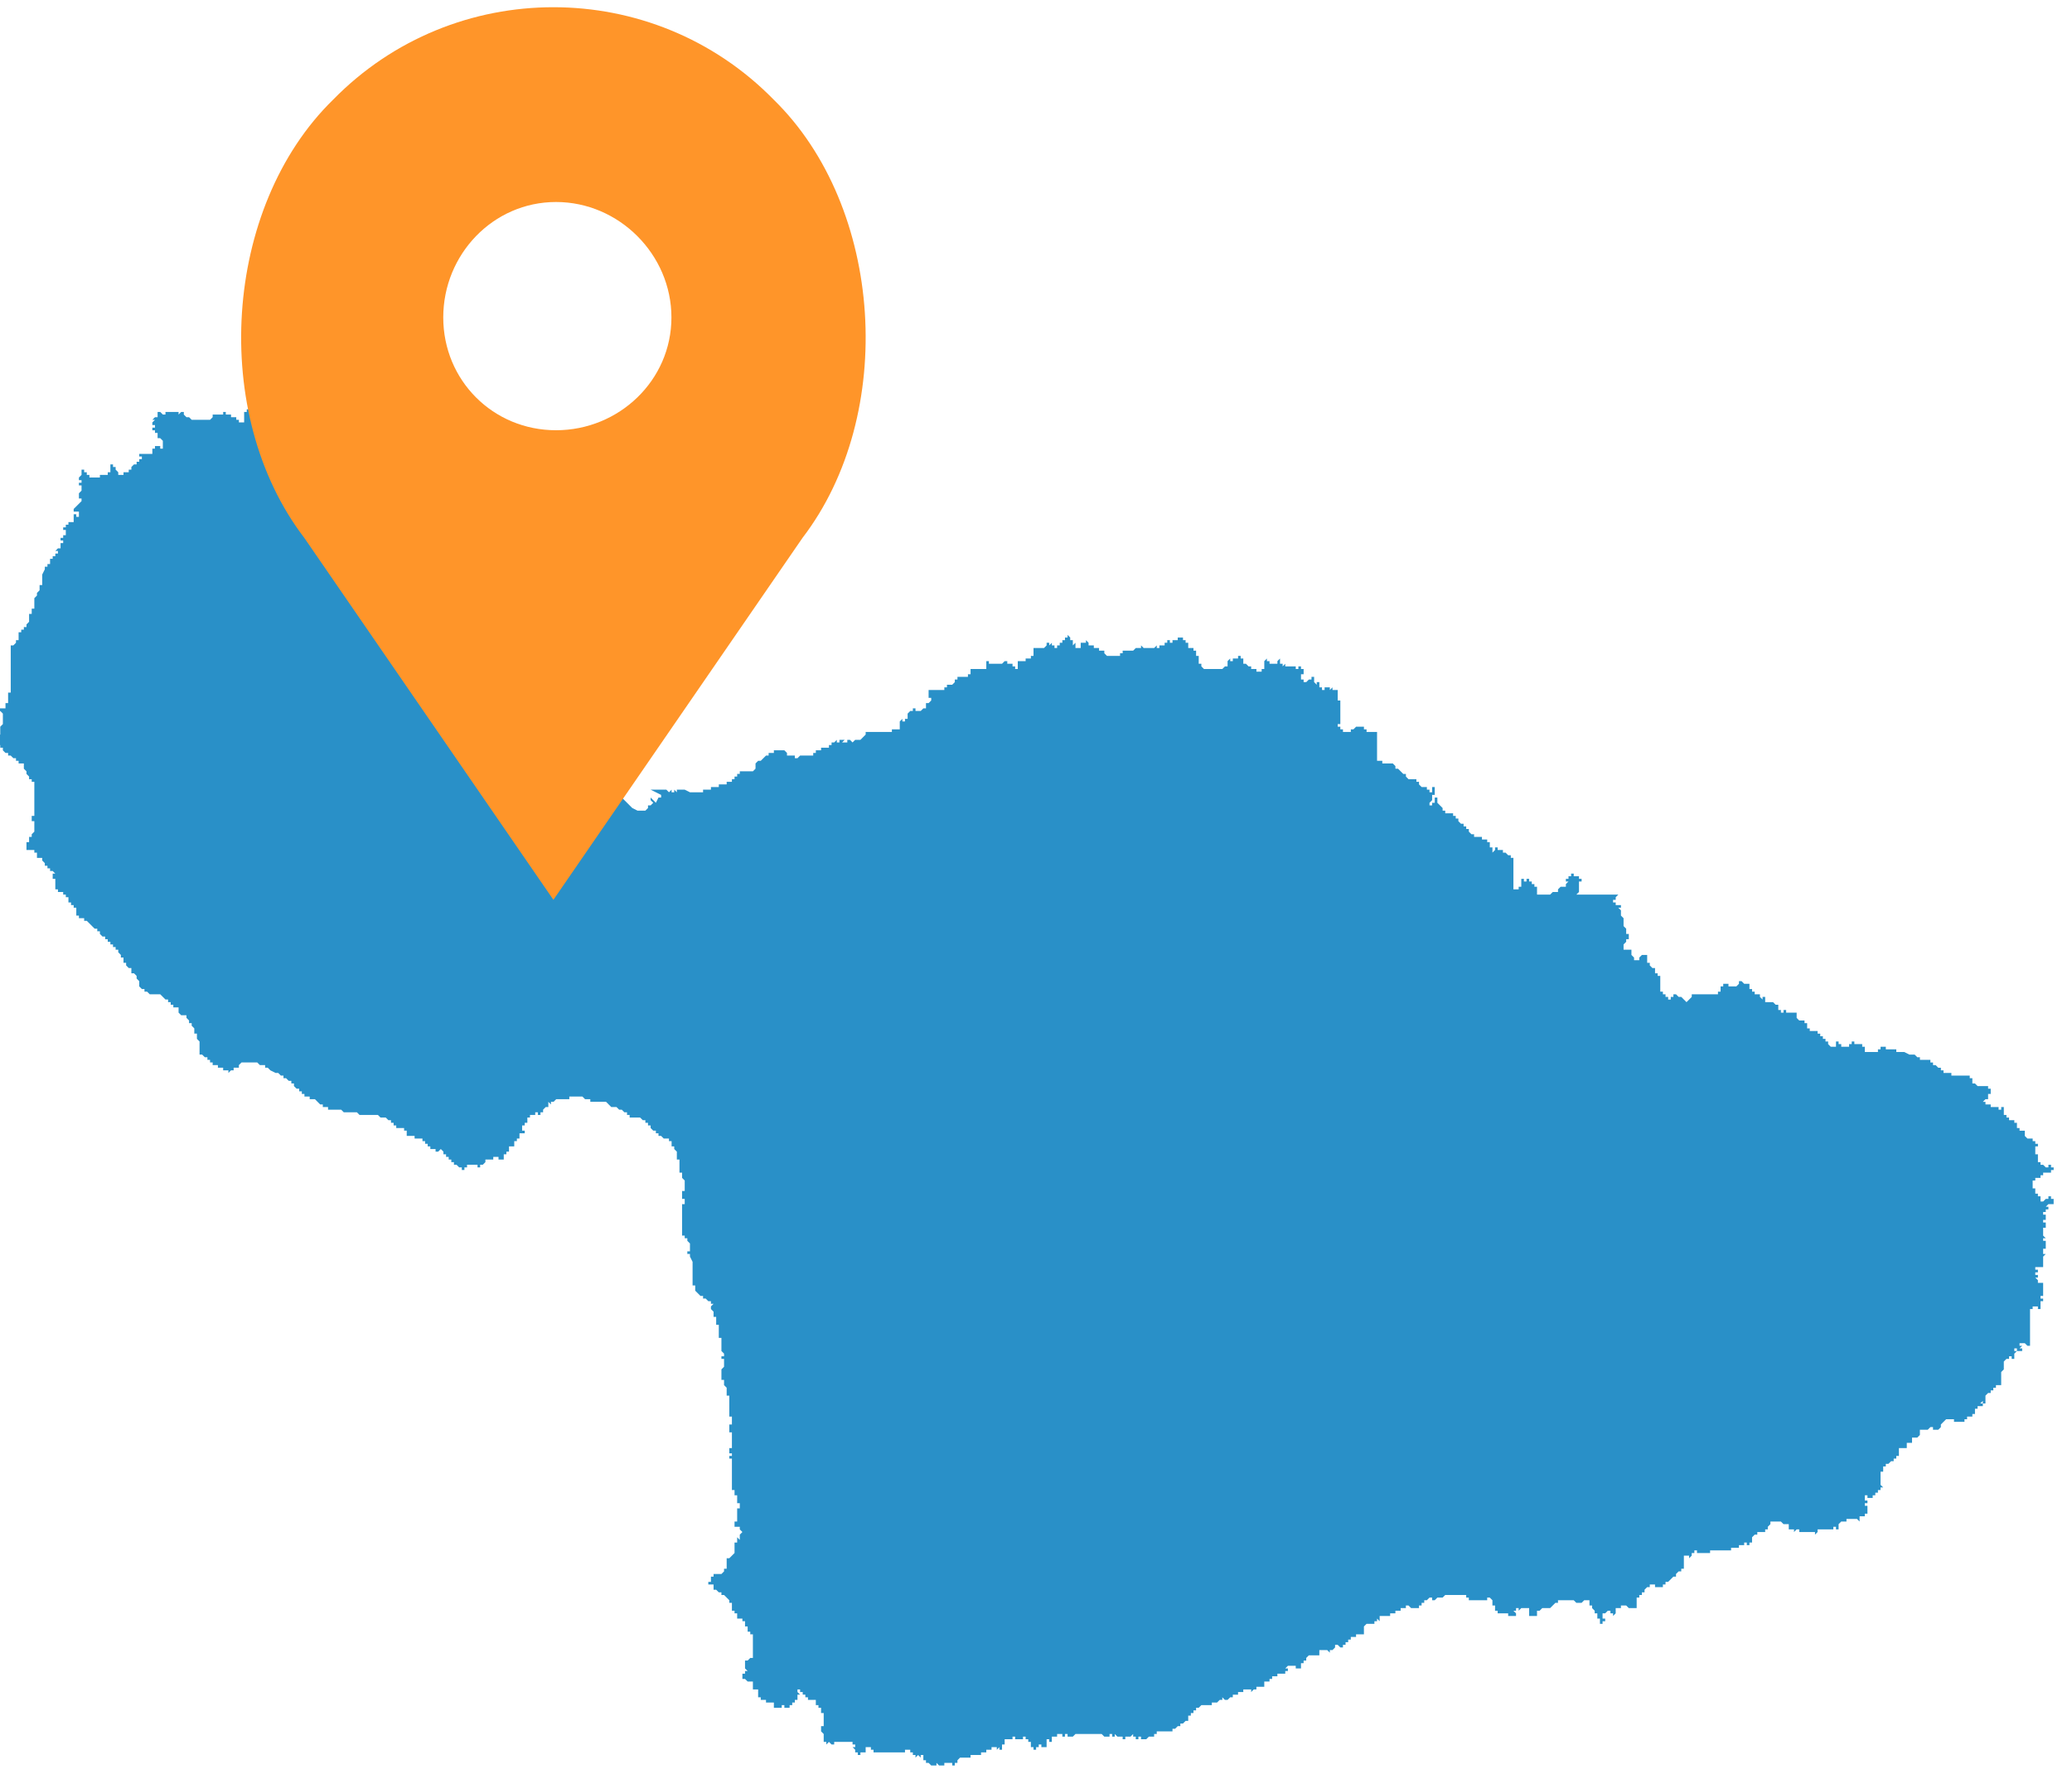 <svg xmlns="http://www.w3.org/2000/svg" version="1.2" viewBox="0 0 79 68" width="79" height="68"><style>.a{fill:#2990c8}.b{fill:#ff9529}</style><path class="a" d="m77.5 45v0.1 0.2h0.1v0.2h0.1v0.1h0.1v0.2h0.1l0.1-0.1h0.1v-0.1h0.1v0.1h0.1v0.2h-0.2l-0.1 0.1h0.1v0.1h-0.1v0.1h-0.1v0.1h0.1v0.2h-0.1v0.1h0.1v0.1h-0.1 0.1v0.1h-0.1v0.3l0.1 0.1h-0.1v0.1h0.1v0.3h-0.1v0.2h0.1l-0.1 0.1v0.4h-0.3v0.1h0.1v0.1h-0.1v0.1h0.1v0.1h-0.1l0.1 0.1v0.1h0.2v0.1h0.1-0.1v0.4h-0.1v0.1h0.1v0.1h-0.1v0.1h0.1-0.1v0.2h-0.1v-0.1h-0.2v0.1h-0.1v1.4h-0.1l-0.1-0.1h-0.2v0.1h0.1l-0.1 0.1h0.1v0.1h-0.2v-0.1h-0.1v0.1h0.1l-0.1 0.1v0.2h-0.1v-0.1h-0.1v0.1h-0.1l-0.1 0.1v0.3h-0.1 0.1l-0.1 0.1v0.2 0.1 0.2h-0.2v0.1h-0.1v0.1h-0.1v0.1h-0.1l-0.1 0.1v0.3h-0.1v-0.1l-0.1 0.1h0.1v0.1h-0.1v0.1-0.1h-0.1v0.1h0.1-0.2v0.2h-0.1v0.1h-0.2v0.1h-0.1v0.1h-0.1v0.1-0.1h-0.3v-0.1h-0.3l-0.1 0.1-0.1 0.1v0.1l-0.1 0.1h-0.2v-0.1h-0.1l-0.1 0.1h-0.2-0.1v0.2l-0.1 0.1h-0.2v0.2h-0.2v0.2h-0.1-0.2v0.3h-0.1v0.1h-0.1v0.1h-0.1l-0.1 0.1h-0.1v0.1h-0.1v0.2h-0.1v0.5l0.1 0.1h-0.1v0.1h-0.1v0.1h-0.1v0.1h-0.1v0.1h-0.2v-0.1h-0.1v0.2h0.1v0.1h-0.1v0.1h0.1v0.2h0.1-0.1v0.1h-0.1v0.1h-0.2v0.2l-0.1-0.1h-0.4v0.1h-0.2l-0.1 0.1v0.2h-0.1v-0.1h-0.1v0.1h-0.6v0.1l-0.1 0.1v-0.1h-0.6v-0.1h-0.1l-0.1 0.1v-0.1h-0.2v-0.1-0.1h-0.2l-0.1-0.1h-0.4v0.1l-0.1 0.1v0.1h-0.1v0.1h-0.2-0.1v0.1h-0.1l-0.1 0.1v0.1 0.1h-0.1v0.1h-0.1v-0.1h-0.1v0.1h-0.2v0.1h-0.3v0.1h-0.3-0.3-0.2v0.1h-0.5v-0.1h-0.1v0.1h-0.1v0.1l-0.1 0.1v-0.1h-0.2v0.5h-0.1v0.1h-0.1l-0.1 0.1v0.1h-0.1l-0.1 0.1-0.1 0.1h-0.1v0.1h-0.1v0.1h-0.3v-0.1h-0.2v0.1h-0.1l-0.1 0.1v0.1h-0.1v0.1h-0.1v0.1h-0.1v0.4h-0.3l-0.1-0.1h-0.2v0.1h-0.2v0.2l-0.1 0.1v0.1-0.1-0.1h-0.1v-0.1h-0.1l-0.1 0.1h-0.1v0.2h0.1v0.1h-0.1v0.1h-0.1v-0.2h-0.1v-0.2h-0.1v-0.1l-0.1-0.1v-0.1h-0.1v-0.2h-0.2l-0.1 0.1h-0.2l-0.1-0.1h-0.6v0.1h-0.1l-0.1 0.1-0.1 0.1h-0.1-0.1-0.1l-0.1 0.1h-0.1v0.2h-0.3v-0.3h-0.2-0.1l-0.1 0.1v-0.1h-0.1v0.1h-0.1l0.1 0.1v0.1h-0.3v-0.1h-0.4v-0.1h-0.1v-0.1h-0.1 0.1v-0.1h-0.1v-0.2l-0.1-0.1h-0.1v0.1h-0.7v-0.1h-0.1v-0.1h-0.8l-0.1 0.1h-0.2l-0.1 0.1h-0.1v-0.1h-0.1l-0.1 0.1h-0.1v0.1h-0.1v0.1h-0.1v0.1h-0.3l-0.1-0.1h-0.1v0.1h-0.2v0.1h-0.2v0.1h-0.2v0.1h-0.3-0.1v0.2l-0.1-0.1v0.1h-0.1v0.1h-0.3l-0.1 0.1v0.1 0.2h-0.1-0.2v0.1h-0.2v0.1h-0.1v0.1h-0.1v0.1h-0.1v0.1h-0.1l-0.1-0.1h-0.1v0.1l-0.1 0.1h-0.1v0.1l-0.1-0.1h-0.1v0.1-0.1h-0.2v0.2h-0.2-0.2l-0.1 0.1v0.1h-0.1v0.1h-0.1v0.2h-0.2v-0.1h-0.3l-0.1 0.1h0.1v0.1h-0.1v0.1h-0.1-0.1-0.1v0.1h-0.2v0.1h-0.1v0.1h-0.2v0.2h-0.3v0.1h-0.1l-0.1 0.1v-0.1h-0.3v0.1h-0.2v0.1h-0.1-0.1v0.1h-0.1l-0.1 0.1h-0.1l-0.1-0.1v0.1h-0.1l-0.1 0.1h-0.2v0.1h-0.4l-0.1 0.1h-0.1v0.1h-0.1v0.1h-0.1v0.1h-0.1v0.2h-0.1l-0.1 0.1h-0.1v0.1h-0.1l-0.1 0.1h-0.1v0.1h-0.2-0.1-0.3v0.1h-0.1v0.1h-0.2l-0.1 0.1h-0.2v-0.1h-0.1v0.1h-0.1v-0.1h-0.1v-0.1l-0.1 0.1h-0.2v0.1h-0.1v-0.1h-0.2l-0.1-0.1v0.1h-0.1v-0.1h-0.1v0.1h-0.2l-0.1-0.1h-0.3-0.1-0.1-0.1-0.4l-0.1 0.1h-0.2v-0.1h-0.1v0.1h-0.1v-0.1h-0.2v0.1 0.1-0.1h-0.2v0.2h-0.1v-0.1h-0.1v0.3h-0.2v-0.1h-0.1v0.1h-0.1v0.1h-0.1v-0.1h-0.1v-0.2h-0.1v-0.1h-0.1v-0.1h-0.1v0.1h-0.3v-0.1h-0.1v0.1h-0.3v0.2h-0.1v0.2h-0.1v-0.1l-0.1 0.1v-0.1h-0.1v0.1-0.1h-0.1v0.1h-0.2v0.1h-0.1-0.1v0.1h-0.4v0.1h-0.4l-0.1 0.1v0.1h-0.1v0.1h-0.1v-0.1h-0.3v0.1h-0.2l-0.1-0.1v0.2-0.1h-0.2l-0.1-0.1h-0.1v-0.1h-0.1v-0.2h-0.1v0.1l-0.1-0.1-0.1 0.1v-0.1h-0.1v-0.1h-0.1v-0.1h-0.2v0.1h-0.2-0.1-0.1-0.3-0.1-0.1-0.3v-0.1h-0.1v-0.1h-0.2v0.2h-0.2v0.1h-0.1v-0.1h-0.1 0.1-0.1v-0.1l-0.1-0.1h0.1v-0.1h-0.1v-0.1h-0.7v0.1h-0.1l-0.1-0.1-0.1 0.1v-0.1h-0.1v-0.3l-0.1-0.1v-0.2h0.1v-0.5h-0.1v-0.2h-0.1v-0.1h-0.1v-0.1-0.1h-0.3v-0.1h-0.1v-0.1h-0.1v-0.1h-0.1v-0.1h-0.1v0.1l0.1 0.1h-0.1v0.2h-0.1v0.1h-0.1v0.1h-0.1v0.1h-0.1-0.1v-0.1h-0.1v0.1h-0.3v-0.2h-0.3v-0.1h-0.2v-0.1h-0.1v-0.1-0.2h-0.1 0.1-0.2v-0.3h-0.2l-0.1-0.1h-0.1v-0.2h0.1v-0.1h0.1l-0.1-0.1h0.1-0.1v-0.3h0.1l0.1-0.1h0.1v-0.4-0.2-0.1-0.1-0.1h-0.1v-0.1h-0.1v-0.1h0.1-0.1v-0.1h-0.1v-0.2h-0.1v-0.1h-0.2v-0.2h-0.1v-0.1h-0.1v-0.2-0.1h-0.1v-0.1l-0.1-0.1-0.1-0.1h-0.1v-0.1h-0.1l-0.1-0.1h-0.1v-0.2h-0.2v-0.1h0.1v-0.2h0.1v-0.1h0.3l0.1-0.1v-0.1h0.1v-0.4h0.1l0.1-0.1 0.1-0.1v-0.4h0.1v-0.2l0.1 0.1v-0.2l0.1-0.1-0.1-0.1v-0.1h-0.2v-0.1-0.1h0.1v-0.5h0.1v-0.2h-0.1v-0.3h-0.1v-0.2h-0.1v-0.2h0.1-0.1v-0.3-0.4-0.2-0.1h-0.1v-0.1h0.1v-0.1h-0.1v-0.2h0.1v-0.1-0.4-0.1h-0.1v-0.3h0.1v-0.3h-0.1v-0.8h-0.1v-0.3l-0.1-0.1v-0.2h-0.1v-0.4l0.1-0.1v-0.3h-0.1v-0.1h0.1v-0.1l-0.1-0.1v-0.5h-0.1v-0.5h-0.1v-0.3h-0.1v-0.1-0.1l-0.1-0.1v-0.1l0.1-0.1h-0.1v-0.1h-0.1l-0.1-0.1h-0.1v-0.1h-0.1l-0.1-0.1-0.1-0.1v-0.2h-0.1v-0.3-0.6l-0.1-0.2v-0.1h-0.1v-0.1h0.1v-0.3l-0.1-0.1v-0.1h-0.1v-0.1h-0.1v-1.2h0.1v-0.2h-0.1v-0.1h0.1-0.1v-0.2h0.1v-0.4l-0.1-0.1v-0.2h-0.1v-0.5h-0.1v-0.3l-0.1-0.1v-0.1h-0.1v-0.1-0.1h-0.1v-0.1h-0.1-0.1l-0.1-0.1h-0.1v-0.1h-0.1v-0.1h-0.1l-0.1-0.1v-0.1h-0.1v-0.1h-0.1v-0.1h-0.1l-0.1-0.1h-0.2-0.2v-0.1h-0.1v-0.1h-0.1l-0.1-0.1h-0.1l-0.1-0.1h-0.2l-0.1-0.1-0.1-0.1h-0.6v-0.1h-0.2l-0.1-0.1h-0.5v0.1h-0.5l-0.1 0.1h-0.1v0.1l-0.1-0.1v0.1 0.1h-0.1l-0.1 0.1v0.1h-0.1v0.1h-0.1v-0.1h-0.1v0.1h-0.2v0.1h-0.1v0.2h-0.1v0.1h-0.1v0.2h0.1v0.1h-0.2v0.2h-0.1v0.1h-0.1v0.2h-0.2v0.1 0.1h-0.1v0.1h-0.1v0.2h-0.2v-0.1h-0.1-0.1v0.1h-0.3v0.1l-0.1 0.1h-0.1v0.1h-0.1v-0.1h-0.4v0.1h-0.1v0.1h-0.1v-0.1h-0.1l-0.1-0.1h-0.1v-0.1h-0.1v-0.1h-0.1v-0.1h-0.1v-0.1h-0.1v-0.1l-0.1-0.1-0.1 0.1h-0.1v-0.1h-0.2v-0.1h-0.1v-0.1h-0.1v-0.1h-0.1v-0.1h-0.1-0.1-0.1v-0.1h-0.3v-0.2h-0.1v-0.1h-0.3v-0.1h-0.1v-0.1h-0.1v-0.1h-0.1l-0.1-0.1h-0.1-0.1l-0.1-0.1h-0.7l-0.1-0.1h-0.5l-0.1-0.1h-0.5v-0.1h-0.2v-0.1h-0.1l-0.1-0.1-0.1-0.1h-0.2v-0.1h-0.1-0.1v-0.1h-0.1v-0.1h-0.1v-0.1h-0.1l-0.1-0.1v-0.1h-0.1v-0.1h-0.1l-0.1-0.1h-0.1v-0.1h-0.1l-0.1-0.1h-0.1l-0.2-0.1-0.1-0.1h-0.1v-0.1h-0.2l-0.1-0.1h-0.6l-0.1 0.1v0.1h-0.2v0.1h-0.1l-0.1 0.1v-0.1h-0.2v-0.1h-0.1v-0.1 0.1h-0.1v-0.1h-0.2v-0.1h-0.1v-0.1h-0.1v-0.1h-0.1l-0.1-0.1h-0.1v-0.1-0.1-0.3l-0.1-0.1v-0.2h-0.1v-0.2l-0.1-0.1v-0.1h-0.1v-0.1l-0.1-0.1v-0.1h-0.1-0.1l-0.1-0.1v-0.1-0.1h-0.2v-0.1h-0.1v-0.1h-0.1v-0.1h-0.1l-0.1-0.1-0.1-0.1h-0.2-0.2l-0.1-0.1h-0.1v-0.1h-0.1l-0.1-0.1v-0.1-0.1l-0.1-0.1v-0.1l-0.1-0.1h-0.1v-0.2h-0.1l-0.1-0.1v-0.1h-0.1v-0.2h-0.1v-0.1l-0.1-0.1v-0.1h-0.1v-0.1h-0.1v-0.1h-0.1v-0.1h-0.1v-0.1h-0.1v-0.1h-0.1l-0.1-0.1v-0.1h-0.1v-0.1h-0.1l-0.1-0.1-0.1-0.1-0.1-0.1h-0.1v-0.1h-0.2v-0.1h-0.1v-0.2-0.1h-0.1v-0.1h-0.1v-0.1h-0.1v-0.2h-0.1v-0.1h-0.1v-0.1h-0.1-0.1v-0.1h-0.1v-0.2-0.1-0.1h-0.1v-0.2h0.1l-0.1-0.1h-0.1v-0.1h-0.1v-0.1h-0.1v-0.1l-0.1-0.1v-0.1h-0.2v-0.1-0.1h-0.1v-0.1h-0.1-0.1-0.1v-0.3h0.1v-0.2h0.1v-0.1l0.1-0.1v-0.4h-0.1v-0.2h0.1v-1.3h-0.1v-0.1h-0.1v-0.1l-0.1-0.1v-0.1l-0.1-0.1v-0.2h-0.1-0.1v-0.1h-0.1v-0.1h-0.1l-0.1-0.1h-0.1v-0.1h-0.1l-0.1-0.1v-0.1h-0.1v-0.1h-0.1v-0.4h0.1v-0.3l0.1-0.1v-0.4l-0.1-0.1-0.1 0.1v-0.2h0.1 0.2v-0.2h0.1v-0.4h0.1v-1.8h0.1l0.1-0.1v-0.1h0.1v-0.1-0.1-0.1h0.1v-0.1h0.1v-0.1h0.1v-0.1l0.1-0.1v-0.3h0.1v-0.2h0.1v-0.4l0.1-0.1v-0.1l0.1-0.1v-0.2h0.1v-0.4l0.1-0.2v-0.1h0.1v-0.1h0.1v-0.2h0.1v-0.1h0.1v-0.1h0.1v-0.1h-0.1l0.1-0.1h0.1v-0.1-0.1h0.1v-0.1h-0.1v-0.1h0.1v-0.1h0.1v-0.2h-0.1v-0.1h0.1v-0.1h0.1v-0.1h0.2v-0.3h0.1v0.1h0.1v-0.2h-0.2v-0.1l0.1-0.1 0.1-0.1 0.1-0.1v-0.1h-0.1v-0.1-0.1l0.1-0.1v-0.2h-0.1v-0.1h0.1v-0.1h-0.1v-0.1l0.1-0.1v-0.2h0.1v0.1h0.1v0.1h0.1v0.1h0.4v-0.1h0.3v-0.1h0.1v-0.3h0.1v0.1h0.1v0.1l0.1 0.1v0.1h0.2v-0.1h0.2v-0.1h0.1v-0.1l0.1-0.1h0.1v-0.1h0.1v-0.1h0.1v-0.1h-0.1v-0.1h0.5v-0.2h0.1v-0.1h0.2v0.1h0.1v-0.1-0.1-0.1l-0.1-0.1h-0.1v-0.2h-0.1v-0.1h-0.1v-0.1h0.1v-0.1h-0.1v-0.1h0.1-0.1l0.1-0.1h-0.1l0.1-0.1h0.1v-0.2h0.1l0.1 0.1h0.1v-0.1h0.5v0.1l0.1-0.1v0.1-0.1h0.1v0.1l0.1 0.1h0.1l0.1 0.1h0.7l0.1-0.1v-0.1h0.4v-0.1h0.1v0.1h0.2v0.1h0.2v0.1h0.1v0.1h0.1 0.1v-0.4h0.1v-0.1h0.1v-0.1l0.1-0.1h0.1l0.1-0.1v-0.1h0.1v-0.2h0.1v-0.1h0.2v0.1h0.8v0.2h0.2v-0.1h0.1v0.1h0.1v-0.1h0.1v-0.1h0.1v0.7 0.3h0.4v0.2 0.1h0.1v0.1h0.2v0.1h0.1v0.1h0.3v-0.1h0.2l0.1-0.1 0.1 0.1 0.1-0.1h0.3v0.1 0.1h0.1l0.1 0.1v0.1h0.1v0.1h0.1v0.1h0.1l0.1 0.1h0.4v-0.1h0.1l0.1-0.1v0.2h0.2 0.1v0.2h0.1v0.2h0.2v0.1h-0.1v0.3h0.1v0.2h0.1v0.1h0.1v0.4h0.1 0.1v0.1h0.1l0.1-0.1h0.1v-0.1h0.1v-0.2h0.1v-0.1h0.2v0.1h0.1v0.1 0.1 0.1h0.1v0.5h0.1v0.1h0.1v0.2h0.1v0.2h0.1v0.1h0.2v0.1 0.3h0.1v0.1h0.1 0.7 0.1l0.1-0.1v0.1h0.2-0.1v0.4h0.1v0.1h-0.2v0.1h0.2l0.1 0.1h0.1l-0.1 0.1h-0.2v0.3h-0.1v0.1l0.1 0.1v0.1h0.1-0.1v0.5h0.1v0.2h0.1v0.2h-0.1l0.1 0.1h0.1v0.1h0.1v0.1h0.2v0.1l0.1 0.1h0.1v0.2h-0.1l0.1 0.1h0.1 0.1v0.2 0.1h0.1v0.3h0.1l-0.1 0.1v0.1h0.3 0.2l0.1 0.1v0.1h0.1l0.1 0.1h0.1v0.1 0.1 0.3 0.1 0.3 0.1h0.1v0.3h0.1v0.1l0.2 0.1 0.1 0.1h0.2v0.1h0.2v0.1h0.3v0.1h0.1 0.1v0.3h0.1v0.1 0.1 0.1h0.1v0.1h0.1v0.2h0.1v0.6h0.1v0.2h-0.1l0.1 0.1v0.2h0.1v0.2h0.1v0.1h0.1l0.1 0.1h0.2v-0.1h0.1v0.1h0.1l0.1 0.1v0.1l0.1 0.1v0.1l0.1 0.1v0.1 0.3h0.1v0.1l-0.1 0.1 0.1 0.1v0.1l0.1 0.1 0.4-0.1-0.1 0.2-0.1 0.1h-0.1v0.1l0.1 0.1 0.1 0.1 0.1 0.1 0.1 0.1 0.2 0.1h0.2 0.1l0.1-0.1v-0.1h0.1l0.1-0.1-0.1-0.1v-0.1l0.2 0.2 0.1-0.2h0.1v-0.1l-0.4-0.2v-0.1 0.1h0.3 0.2 0.1l0.1 0.1 0.1-0.1v0.1h0.1v-0.1l0.1 0.1v-0.1h0.3l0.2 0.1h0.5v-0.1h0.3v-0.1h0.2v-0.1 0.1h0.1v-0.1h0.3v-0.1h0.2v-0.1h0.1v-0.1h0.1v-0.1h0.1v-0.1h0.3 0.1 0.1l0.1-0.1v-0.1-0.1l0.1-0.1h0.1l0.1-0.1 0.1-0.1h0.1v-0.1h0.2v-0.1h0.2 0.1 0.1l0.1 0.1v0.1h0.3v0.1h0.1l0.1-0.1h0.5v-0.1h0.1v-0.1h0.1 0.1v-0.1h0.3v-0.1h0.1v-0.1h0.1l0.1-0.1v0.1h0.1v-0.1h0.2l-0.1 0.1h0.2v-0.1h0.1l0.1 0.1 0.1-0.1h0.2l0.1-0.1 0.1-0.1v-0.1h1v-0.1h0.1 0.1 0.1v-0.3l0.1-0.1v0.1h0.1v-0.1h0.1v-0.2l0.1-0.1h0.1v-0.1h0.1v0.1h0.2l0.1-0.1h0.1v-0.2h0.1l0.1-0.1v-0.1h-0.1v-0.3h0.2 0.1 0.1 0.2v-0.1h0.1v-0.1h0.2l0.1-0.1v-0.1h0.1v-0.1h0.4v-0.1h0.1v-0.2h0.3 0.2 0.1v-0.3h0.1v0.1h0.5l0.1-0.1h0.1v0.1h0.2v0.1h0.1v0.1h0.1v-0.3h0.3v-0.1h0.2v-0.1h0.1v-0.3h0.1 0.1 0.2l0.1-0.1v-0.2 0.1h0.1v0.1l0.1-0.1v0.1h0.1v0.1h0.1v-0.1h0.1v-0.1h0.1v-0.1h0.1v-0.1h0.1v-0.1l0.1 0.1v0.1h0.1v0.2l0.1-0.1v0.2h0.2v-0.2h0.2v-0.1l0.1 0.1v0.1h0.2v0.1h0.1 0.1v0.1h0.2v0.1l0.1 0.1h0.5v-0.1h0.1v-0.1h0.4l0.1-0.1h0.1 0.1v-0.1l0.1 0.1h0.1 0.2 0.1l0.1-0.1v0.1h0.1v-0.1h0.2v-0.1h0.1v-0.1h0.1v0.1h0.1v-0.1h0.2v-0.1h0.2v0.1h0.1v0.1h0.1v0.2h0.2v0.1h0.1v0.2h0.1v0.3h0.1v0.1l0.1 0.1h0.7l0.1-0.1h0.1v-0.2l0.1-0.1v0.1h0.1v-0.1h0.2v-0.1h0.1v0.1h0.1v0.1 0.1h0.1l0.1 0.1h0.1v0.1h0.1 0.1v0.1h0.2v-0.1h0.1v-0.3l0.1-0.1v0.1h0.1v0.1h0.3v-0.1l0.1-0.1v0.2h0.1v0.1l0.1-0.1v0.1h0.4v0.1h0.1v-0.1h0.1v0.1h0.1v0.2h-0.1v0.2h0.1v0.1h0.1l0.1-0.1h0.1v-0.1h0.1v0.2l0.1 0.1v-0.1h0.1v0.2h0.1v-0.1 0.2h0.1v-0.1h0.2v0.1l0.1-0.1v0.1h0.2v0.4h0.1v0.4-0.1 0.3 0.3h-0.1v0.1h0.1v0.1h0.1v0.1h0.3v-0.1h0.1l0.1-0.1h0.3v0.1h0.1v0.1h0.4v0.6 0.1 0.3 0.1h0.2v0.1h0.4l0.1 0.1v0.1h0.1l0.1 0.1 0.1 0.1h0.1v0.1l0.1 0.1h0.3v0.1h0.1v0.1l0.1 0.1h0.2v0.1h0.1v0.1h0.1v-0.2h0.1v0.3h-0.1v0.2l-0.1 0.1v0.1h0.1v-0.1h0.1v-0.1-0.1h0.1v0.2l0.1 0.1 0.1 0.1v0.1h0.1v0.1h0.2 0.1v0.1h0.1v0.1h0.1v0.1l0.1 0.1h0.1v0.1h0.1v0.1h0.1v0.1l0.1 0.1h0.1v0.1h0.1 0.2v0.1h0.2v0.1h0.1v0.2h0.1v0.2l0.1-0.1v-0.1h0.1v0.1h0.2v0.1h0.1l0.1 0.1h0.1v0.1h0.1v1.2h0.2v-0.1h0.1v-0.3h0.1v0.1h0.1v-0.1h0.1v0.1h0.1v0.1h0.1v0.1h0.1v0.3h0.5l0.1-0.1h0.2v-0.1l0.1-0.1h0.2v-0.1l0.1-0.1h-0.1v-0.1h0.1v-0.1h0.1v-0.1h0.1v0.1h0.1 0.1v0.1h0.1v0.1h-0.1v0.4l-0.1 0.1h0.9 0.1 0.1 0.2 0.1 0.1 0.1l-0.1 0.1v0.1h-0.1v0.1h0.1v0.1h0.2v0.1h-0.1l0.1 0.1v0.2l0.1 0.1v0.3l0.1 0.1v0.2h0.1v0.2h-0.1v0.1l-0.1 0.1v0.2h0.3v0.2l0.1 0.1v0.1h0.2v-0.1l0.1-0.1h0.1 0.1v0.3h0.1v0.1l0.1 0.1h0.1v0.2h0.1v0.1h0.1v0.6h0.1v0.1h0.1v0.1h0.1v0.1h0.1v-0.1h0.1v-0.1h0.1l0.1 0.1h0.1l0.1 0.1 0.1 0.1 0.1-0.1 0.1-0.1v-0.1h1v-0.1h0.1v-0.2h0.1v-0.1h0.1 0.1v0.1h0.3l0.1-0.1v-0.1h0.1l0.1 0.1h0.2v0.2h0.1v0.1h0.1v0.1h0.2v0.1l0.1 0.1v-0.1h0.1v0.2h0.1 0.1 0.1l0.1 0.1h0.1v0.1 0.1h0.1v0.1h0.1v-0.1h0.1v0.1h0.4v0.2l0.1 0.1h0.2v0.1h0.1v0.2h0.1v0.1h0.3v0.1h0.1v0.1h0.1v0.1h0.1v0.1h0.1v0.1l0.1 0.1h0.2v-0.2h0.1v0.1h0.1v0.1h0.3v-0.1h0.1v-0.1h0.1v0.1h0.3v0.1h0.1v0.1 0.1h0.5v-0.1h0.1v-0.1h0.2v0.1h0.4v0.1h0.3l0.2 0.1h0.2l0.1 0.1h0.1v0.1h0.1 0.3v0.1h0.1v0.1h0.1l0.1 0.1h0.1v0.1h0.1v0.1h0.3v0.1h0.4v-0.1 0.1h0.3v0.1h0.1v0.2h0.1l0.1 0.1h0.3 0.1v0.1h0.1v0.2h-0.1v0.2h-0.1l-0.1 0.1h0.1v0.1h0.1v-0.1 0.1h0.1v0.1h0.3v0.1h0.1v-0.1h0.1v0.3h0.1v0.1h0.1v0.1h0.2v0.1h0.1v0.2h0.1v0.1h0.2v0.1 0.1l0.1 0.1h0.2v0.1h0.1v0.1h0.1v0.1h-0.1v0.3h0.1v0.3h0.1v0.1h0.1l0.1 0.1h0.1v-0.1h0.1v0.1h0.1v0.1h-0.1v0.1h-0.3v0.1h-0.1v0.1h-0.2v0.1z"></path><path fill-rule="evenodd" class="b" d="m11.6 20.5c-3.6-4.7-3.1-12.6 1.1-16.7q0 0 0 0c4.6-4.7 12.2-4.7 16.8 0 4.2 4.1 4.7 12 1.1 16.7l-9.5 13.8zm5.3-8.4c0 2.4 1.9 4.3 4.3 4.3 2.4 0 4.4-1.9 4.4-4.3 0-2.4-2-4.4-4.4-4.4-2.4 0-4.3 2-4.3 4.4z"></path></svg>